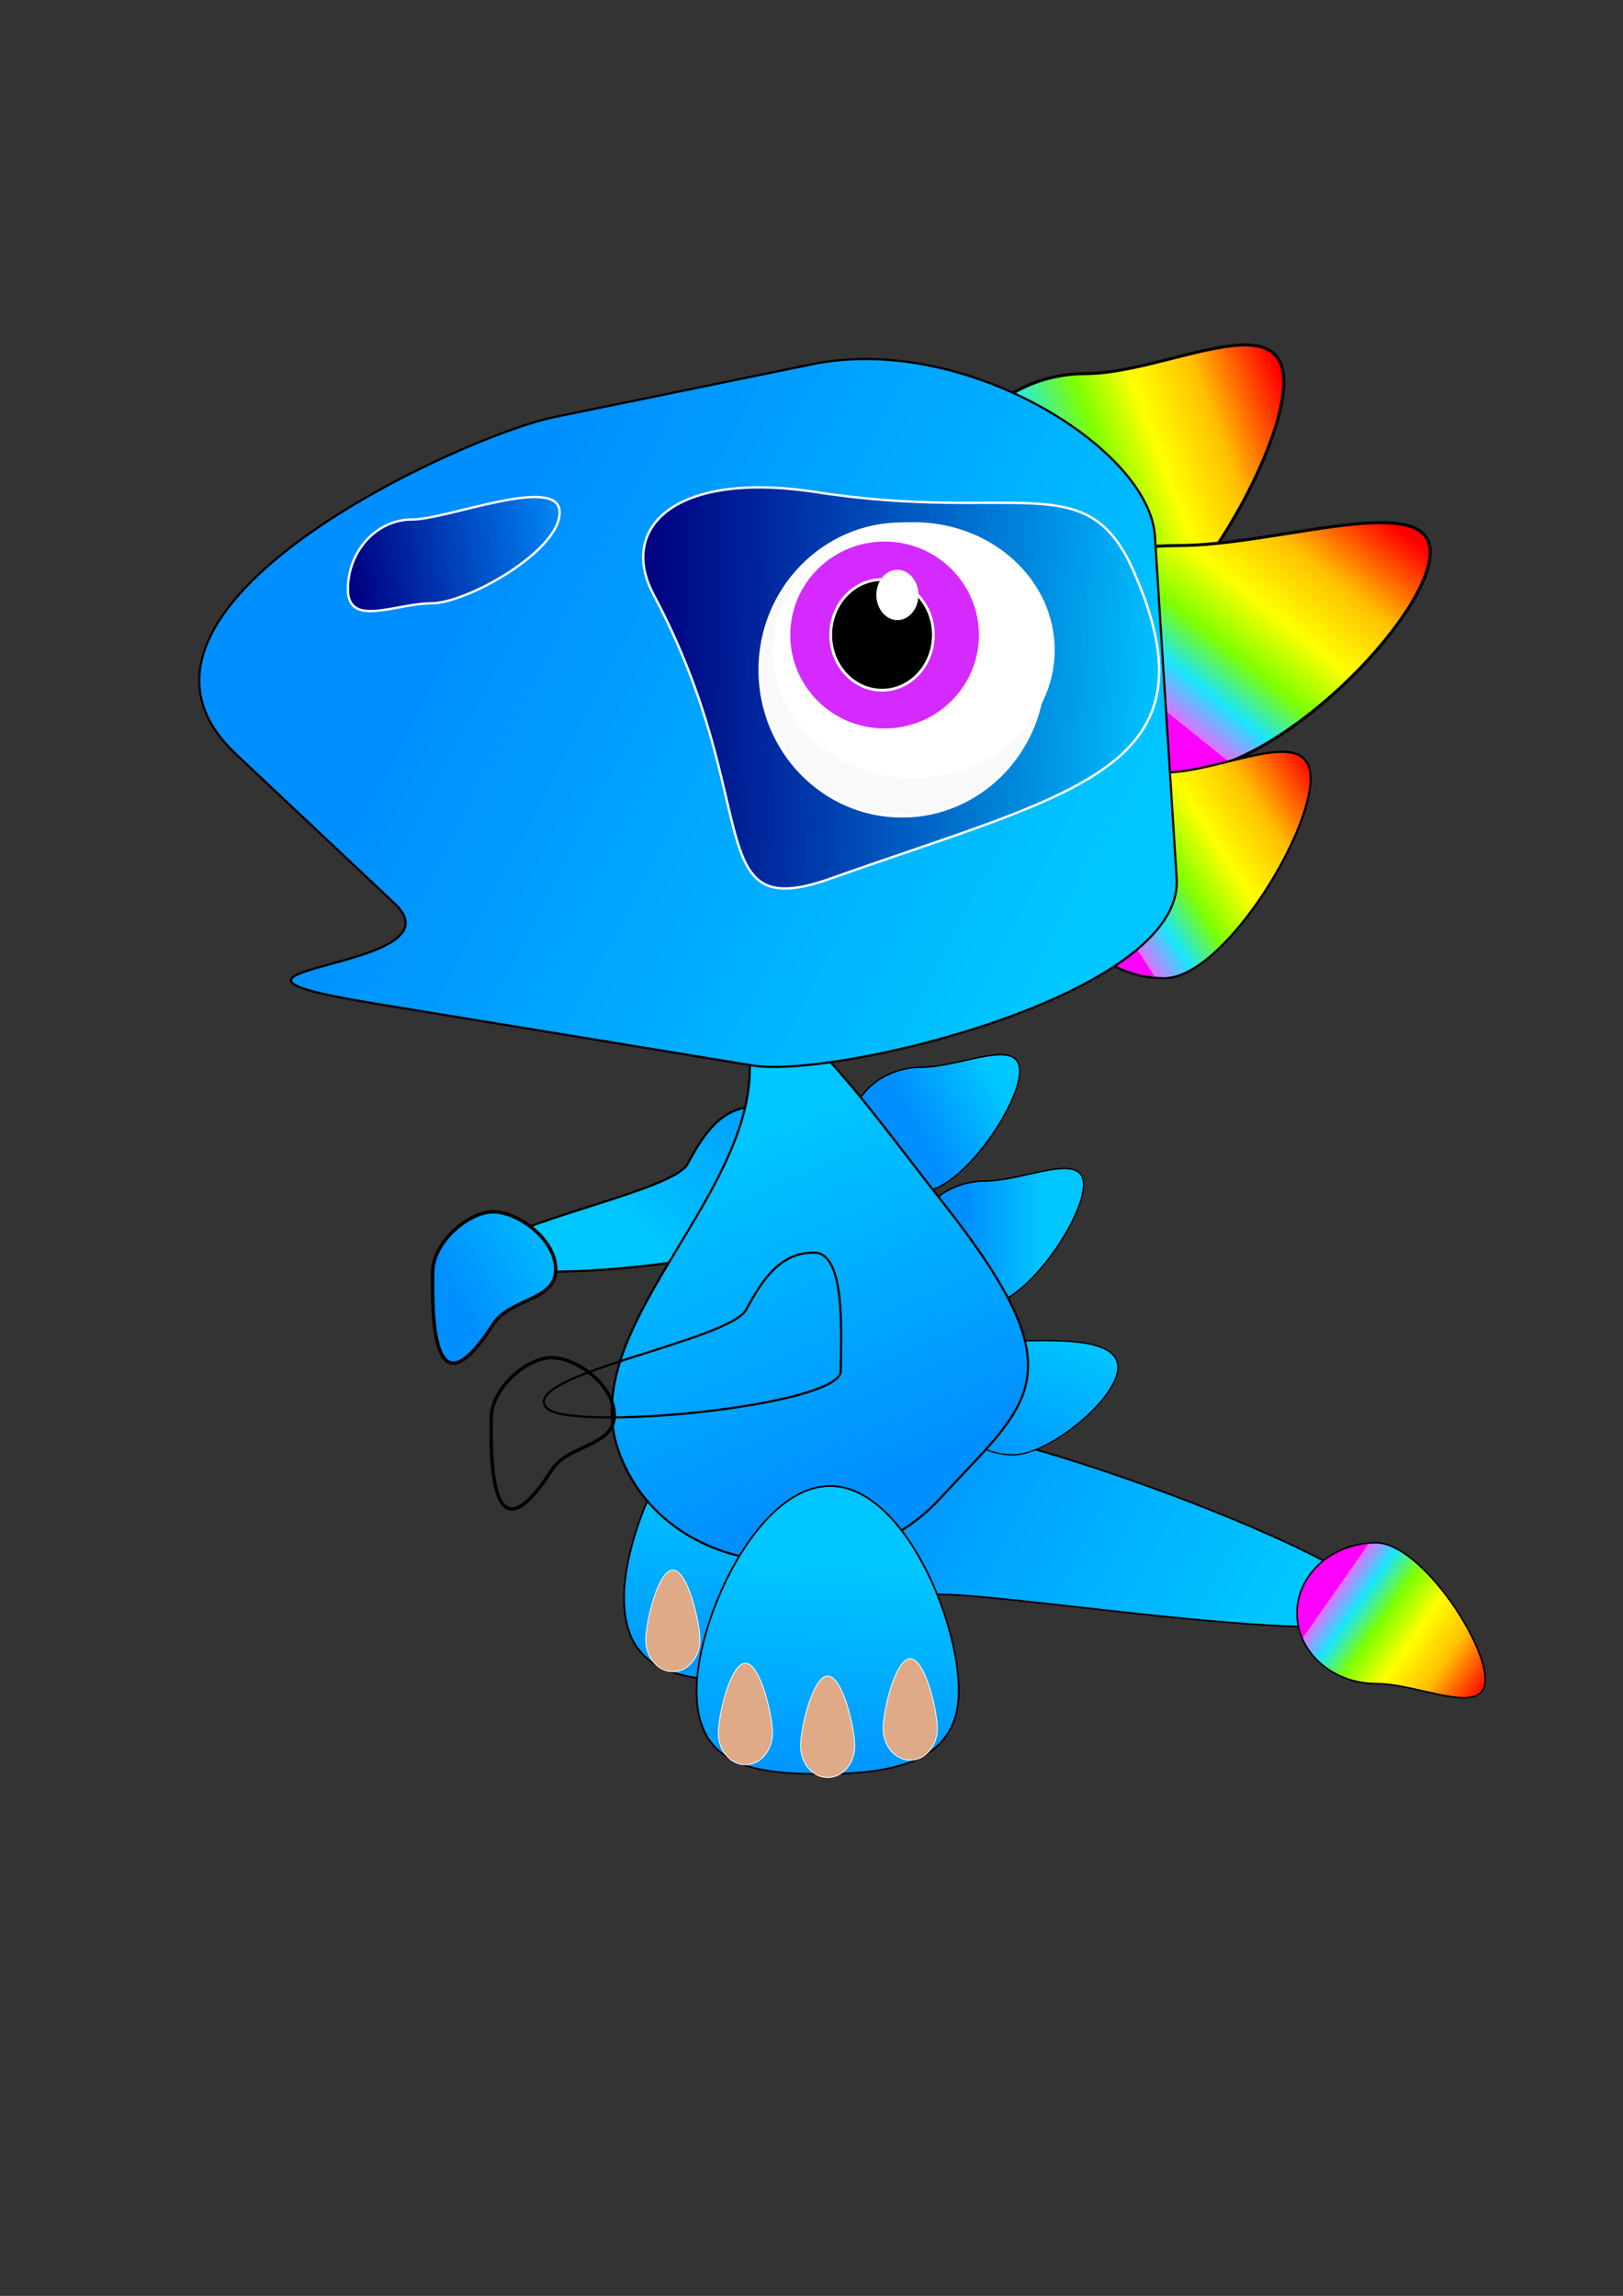 <svg xmlns="http://www.w3.org/2000/svg" xmlns:xlink="http://www.w3.org/1999/xlink" viewBox="0 0 744.09 1052.4"><rect x="0" y="0" width="744.09" height="1052.4" fill="#333333" stroke="none"/><defs><linearGradient id="j" y2="933.61" gradientUnits="userSpaceOnUse" x2="339.06" gradientTransform="matrix(1 0 0 .61 275 68.051)" y1="863.3" x1="120.31"><stop offset="0" stop-color="#008fff"/><stop offset="1" stop-color="#00c6ff"/></linearGradient><linearGradient id="b"><stop offset="0" stop-color="red"/><stop offset=".279" stop-color="#ffc100"/><stop offset=".501" stop-color="#ff0"/><stop offset=".696" stop-color="#7fff00"/><stop offset=".859" stop-color="#1ae5ff"/><stop offset="1" stop-color="#de72ff"/><stop offset="1" stop-color="#f0f"/></linearGradient><linearGradient id="c"><stop offset="0" stop-color="navy"/><stop offset="1" stop-color="navy" stop-opacity="0"/></linearGradient><linearGradient id="d" y2="590.64" xlink:href="#a" gradientUnits="userSpaceOnUse" x2="128.12" gradientTransform="translate(217.97 -32.812)" y1="512.52" x1="201.56"/><linearGradient id="e" y2="530.88" xlink:href="#a" gradientUnits="userSpaceOnUse" x2="160.94" gradientTransform="matrix(1.29 0 0 1.886 93.181 -470.27)" y1="560.57" x1="127.34"/><linearGradient id="f" y2="126.65" gradientUnits="userSpaceOnUse" x2="481.43" y1="82.362" x1="601.43"><stop offset="0" stop-color="red"/><stop offset=".279" stop-color="#ffc100"/><stop offset=".501" stop-color="#ff0"/><stop offset=".696" stop-color="#7fff00"/><stop offset=".938" stop-color="#1ae5ff"/><stop offset=".938" stop-color="#de72ff"/><stop offset="1" stop-color="#f0f"/></linearGradient><linearGradient id="g" y2="670.25" xlink:href="#b" gradientUnits="userSpaceOnUse" x2="173.88" gradientTransform="matrix(1.725 0 0 1.106 237.18 -509.22)" y1="610.85" x1="248.41"/><linearGradient id="h" y2="663.79" xlink:href="#b" gradientUnits="userSpaceOnUse" x2="154.29" gradientTransform="translate(365.71 -340)" y1="602.36" x1="250"/><linearGradient id="i" y2="609.5" xlink:href="#a" gradientUnits="userSpaceOnUse" x2="135.71" y1="743.79" x1="130"/><linearGradient id="a"><stop offset="0" stop-color="#008fff"/><stop offset="1" stop-color="#00c6ff"/></linearGradient><linearGradient id="k" y2="626.39" xlink:href="#a" gradientUnits="userSpaceOnUse" x2="224.86" gradientTransform="matrix(.67 0 0 .604 306.53 202.38)" y1="626.39" x1="171.54"/><linearGradient id="l" y2="625.2" xlink:href="#a" gradientUnits="userSpaceOnUse" x2="236.59" gradientTransform="matrix(.67 0 0 .604 277.24 150.23)" y1="653.57" x1="181.14"/><linearGradient id="m" y2="710.93" xlink:href="#a" gradientUnits="userSpaceOnUse" x2="232.86" gradientTransform="matrix(.609 0 0 -.554 330.62 1037.2)" y1="585.22" x1="177.14"/><linearGradient id="n" y2="532.36" xlink:href="#a" gradientUnits="userSpaceOnUse" x2="264.29" gradientTransform="translate(90 5.714)" y1="688.08" x1="330"/><linearGradient id="o" y2="378.08" xlink:href="#a" gradientUnits="userSpaceOnUse" x2="492.86" y1="232.36" x1="212.86"/><linearGradient id="p" y2="233.57" xlink:href="#c" gradientUnits="userSpaceOnUse" x2="549.67" y1="233.57" x1="312.04"/><linearGradient id="q" y2="155.06" xlink:href="#c" gradientUnits="userSpaceOnUse" x2="281.93" y1="172.2" x1="176.64"/><linearGradient id="r" y2="609.5" xlink:href="#a" gradientUnits="userSpaceOnUse" x2="135.71" gradientTransform="matrix(.779 0 0 .797 293.62 150.32)" y1="743.79" x1="130"/><linearGradient id="s" y2="663.79" gradientUnits="userSpaceOnUse" x2="154.29" gradientTransform="matrix(.746 0 0 -.685 510.02 1109.2)" y1="602.36" x1="250"><stop offset="0" stop-color="red"/><stop offset=".279" stop-color="#ffc100"/><stop offset=".501" stop-color="#ff0"/><stop offset=".696" stop-color="#7fff00"/><stop offset=".859" stop-color="#1ae5ff"/><stop offset="1" stop-color="#de72ff"/><stop offset="1" stop-color="#f0f"/></linearGradient></defs><g stroke="#000"><path d="M403.12 546.69c0 16.174-125.23 28.196-134.96 16.786-12.647-14.844 83.981-30.647 91.607-44.911 7.812-14.612 16.059-26.161 31.049-26.161 14.991 0 12.299 38.112 12.299 54.286z" fill="url(#d)" transform="translate(-44.517 14.928)"/><path d="M299.31 567.07c0 14.241-21.114 13.172-28.727 25.048-29.277 45.677-27.719-9.334-27.719-23.575s16.585-27.995 27.719-27.995c11.133 0 28.727 12.281 28.727 26.522z" stroke-width="1.56" fill="url(#e)" transform="translate(-44.517 14.928)"/></g><path d="M606.24 93.448c0 35.978-54.624 126.34-90.968 126.34s-65.807-29.166-65.807-65.144S478.928 89.5 515.272 89.5s90.968-32.03 90.968 3.948z" stroke="#000" stroke-width="1.368" fill="url(#f)" transform="translate(-17.678 81.759)"/><path d="M673.38 171.48c0 28.807-69.552 101.16-115.83 101.16-46.276 0-83.79-23.353-83.79-52.161 0-28.807 37.514-52.161 83.79-52.161s115.83-25.646 115.83 3.161z" stroke="#000" stroke-width="1.382" fill="url(#g)" transform="translate(-17.678 81.759)"/><path d="M618.57 275.22c0 26.036-40.318 91.429-67.143 91.429s-48.571-21.107-48.571-47.143 21.746-47.143 48.571-47.143 67.143-23.179 67.143 2.857z" stroke="#000" fill="url(#h)" transform="translate(-17.678 81.759)"/><path d="M210 681.65c0 41.421-38.824 47.857-81.429 47.857s-72.857-6.436-72.857-47.857 35.967-117.86 78.571-117.86c42.605 0 75.714 76.436 75.714 117.86z" stroke="#000" fill="url(#i)" transform="matrix(.779 0 0 .797 242.702 189.099)"/><path d="M100.38 705.92c0-10.08-7.135-40.151-15.937-40.151s-15.937 30.072-15.937 40.151c0 10.08 7.135 18.251 15.937 18.251S100.38 716 100.38 705.92zM148.79 713.31c0-10.08-7.135-40.151-15.937-40.151s-15.937 30.072-15.937 40.151c0 10.08 7.135 18.251 15.937 18.251s15.937-8.171 15.937-18.251zM197.37 703.31c0-10.08-7.135-40.151-15.937-40.151s-15.937 30.072-15.937 40.151c0 10.08 7.135 18.251 15.937 18.251s15.937-8.171 15.937-18.251z" stroke="#fff" stroke-width=".487" fill="#deaa87" transform="matrix(.779 0 0 .797 242.702 189.099)"/><path d="M318.445 583.679c0 .431-.087.781-.195.781-.108 0-.196-.35-.196-.781s.088-.781.196-.781c.108 0 .195.35.195.781z" color="#000" stroke="#fff" fill="none"/><path d="M653.12 656.27c0 20.797-168.09-7.15-203.91-7.15-35.812 0-64.844-16.859-64.844-37.657 0-20.797 29.032-37.657 64.844-37.657s203.91 61.666 203.91 82.463z" stroke="#000" stroke-width=".781" fill="url(#j)" transform="translate(-17.678 81.759)"/><g stroke="#000"><path d="M475.9 574.18c0 15.735-27.005 55.255-44.973 55.255s-32.534-12.756-32.534-28.491 14.566-28.491 32.534-28.491 44.973-14.008 44.973 1.727z" stroke-width=".636" fill="url(#k)" transform="translate(20.893 -31.101)"/><path d="M446.61 522.04c0 15.735-27.005 55.255-44.973 55.255s-32.534-12.756-32.534-28.491 14.566-28.491 32.534-28.491 44.973-14.008 44.973 1.727z" stroke-width=".636" fill="url(#l)" transform="translate(20.893 -31.101)"/><path d="M491.64 657.83c0-14.421-31.679-12.068-48.004-12.068s-29.559 11.69-29.559 26.111 13.234 26.111 29.559 26.111 48.004-25.733 48.004-40.154z" stroke-width=".581" fill="url(#m)" transform="translate(20.893 -31.101)"/><path d="M410 718.08c-41.129 44.712-125.57 37.889-147.14-21.429-20.261-55.714 60-114.96 60-175.71 0-60.751 49.476 11.876 88.571 61.429 63.118 80 40 90.677-1.429 135.71z" fill="url(#n)" transform="translate(20.893 -31.101)"/></g><path d="M271.43 109.51L390 85.219c70.27-14.393 154.62 38.89 157.14 78.571l10 157.14c3.406 53.522-156.8 91.86-194.29 85.714l-174.28-28.56c-103.38-16.95 43.43-14.26 10-45.72l-72.86-68.57c-71.06-66.88 105.7-146.09 145.72-154.28z" stroke="#000" fill="url(#o)" transform="translate(-17.678 81.759)"/><path d="M537.14 179.51c40.57 91.284-25.931 101.43-138.62 141.43-60.252 21.388-29.946-33.941-81.141-130-16.566-31.084 10.094-57.082 74.379-47.143 92.399 14.286 124.04-12.295 145.38 35.714z" stroke="#fff" stroke-width="1.088" fill="url(#p)" transform="translate(-17.678 81.759)"/><path d="M514.29 276.65c0 29.192-23.025 52.857-51.429 52.857-28.403 0-51.429-23.665-51.429-52.857s23.025-52.857 51.429-52.857c28.403 0 51.429 23.665 51.429 52.857z" transform="matrix(1.267 0 0 1.268 -172.928 -43.681)" stroke="#fff" fill="#f9f9f9"/><path d="M397.14 255.22c0 22.091-16.629 40-37.143 40-20.513 0-37.143-17.909-37.143-40s16.629-40 37.143-40c20.513 0 37.143 17.909 37.143 40z" transform="matrix(1.716 0 0 1.447 -198.818 -71.341)" stroke="#fff" fill="#fff"/><path d="M205.71 878.08c0 18.935-14.071 34.286-31.429 34.286s-31.429-15.35-31.429-34.286c0-18.935 14.071-34.286 31.429-34.286s31.429 15.35 31.429 34.286z" transform="matrix(1.398 0 0 1.268 161.912 -822.331)" stroke="#fff" fill="#d42aff"/><path d="M317.14 738.08c0 11.046-8.315 20-18.571 20-10.257 0-18.571-8.954-18.571-20s8.315-20 18.571-20c10.257 0 18.571 8.954 18.571 20z" transform="matrix(1.267 0 0 1.268 26.099 -644.871)" stroke="#fff"/><path d="M357.14 336.65c0 7.1-5.756 12.857-12.857 12.857-7.1 0-12.857-5.756-12.857-12.857 0-7.1 5.756-12.857 12.857-12.857 7.1 0 12.857 5.756 12.857 12.857z" transform="matrix(.722 0 0 .864 162.852 -18.153)" stroke="#fff" fill="#fff"/><path d="M274.25 153.17c0 17.687-42.584 41.634-58.829 41.634s-38.239 11.282-38.239-6.405 13.169-32.026 29.415-32.026c16.245 0 67.654-20.89 67.654-3.203z" stroke="#fff" stroke-width="1.074" fill="url(#q)" transform="translate(-17.678 81.759)"/><path d="M457.25 693.28c0 32.994-30.252 38.12-63.45 38.12s-56.771-5.126-56.771-38.12 28.026-93.878 61.224-93.878 58.997 60.884 58.997 93.878z" stroke="#000" stroke-width=".788" fill="url(#r)" transform="translate(-17.678 81.759)"/><path d="M354.162 794.379c0-8.029-5.56-31.982-12.419-31.982-6.859 0-12.419 23.954-12.419 31.982 0 8.029 5.56 14.537 12.419 14.537 6.859 0 12.419-6.509 12.419-14.537zM391.882 800.259c0-8.029-5.56-31.982-12.419-31.982-6.859 0-12.419 23.954-12.419 31.982 0 8.029 5.56 14.537 12.419 14.537 6.859 0 12.419-6.509 12.419-14.537zM429.732 792.299c0-8.029-5.56-31.982-12.419-31.982-6.859 0-12.419 23.954-12.419 31.982 0 8.029 5.56 14.537 12.419 14.537 6.859 0 12.419-6.509 12.419-14.537z" stroke="#fff" stroke-width=".384" fill="#deaa87"/><g stroke="#000"><path d="M403.12 546.69c0 16.174-125.23 28.196-134.96 16.786-12.647-14.844 83.981-30.647 91.607-44.911 7.812-14.612 16.059-26.161 31.049-26.161 14.991 0 12.299 38.112 12.299 54.286z" fill="url(#d)" transform="translate(-17.678 81.759)"/><path d="M299.31 567.07c0 14.241-21.114 13.172-28.727 25.048-29.277 45.677-27.719-9.334-27.719-23.575s16.585-27.995 27.719-27.995c11.133 0 28.727 12.281 28.727 26.522z" stroke-width="1.56" fill="url(#e)" transform="translate(-17.678 81.759)"/></g><path d="M698.62 688.02c0-17.825-30.073-62.594-50.082-62.594s-36.23 14.45-36.23 32.275 16.221 32.275 36.23 32.275 50.082 15.869 50.082-1.956z" stroke="#000" stroke-width=".715" fill="url(#s)" transform="translate(-17.678 81.759)"/></svg>
